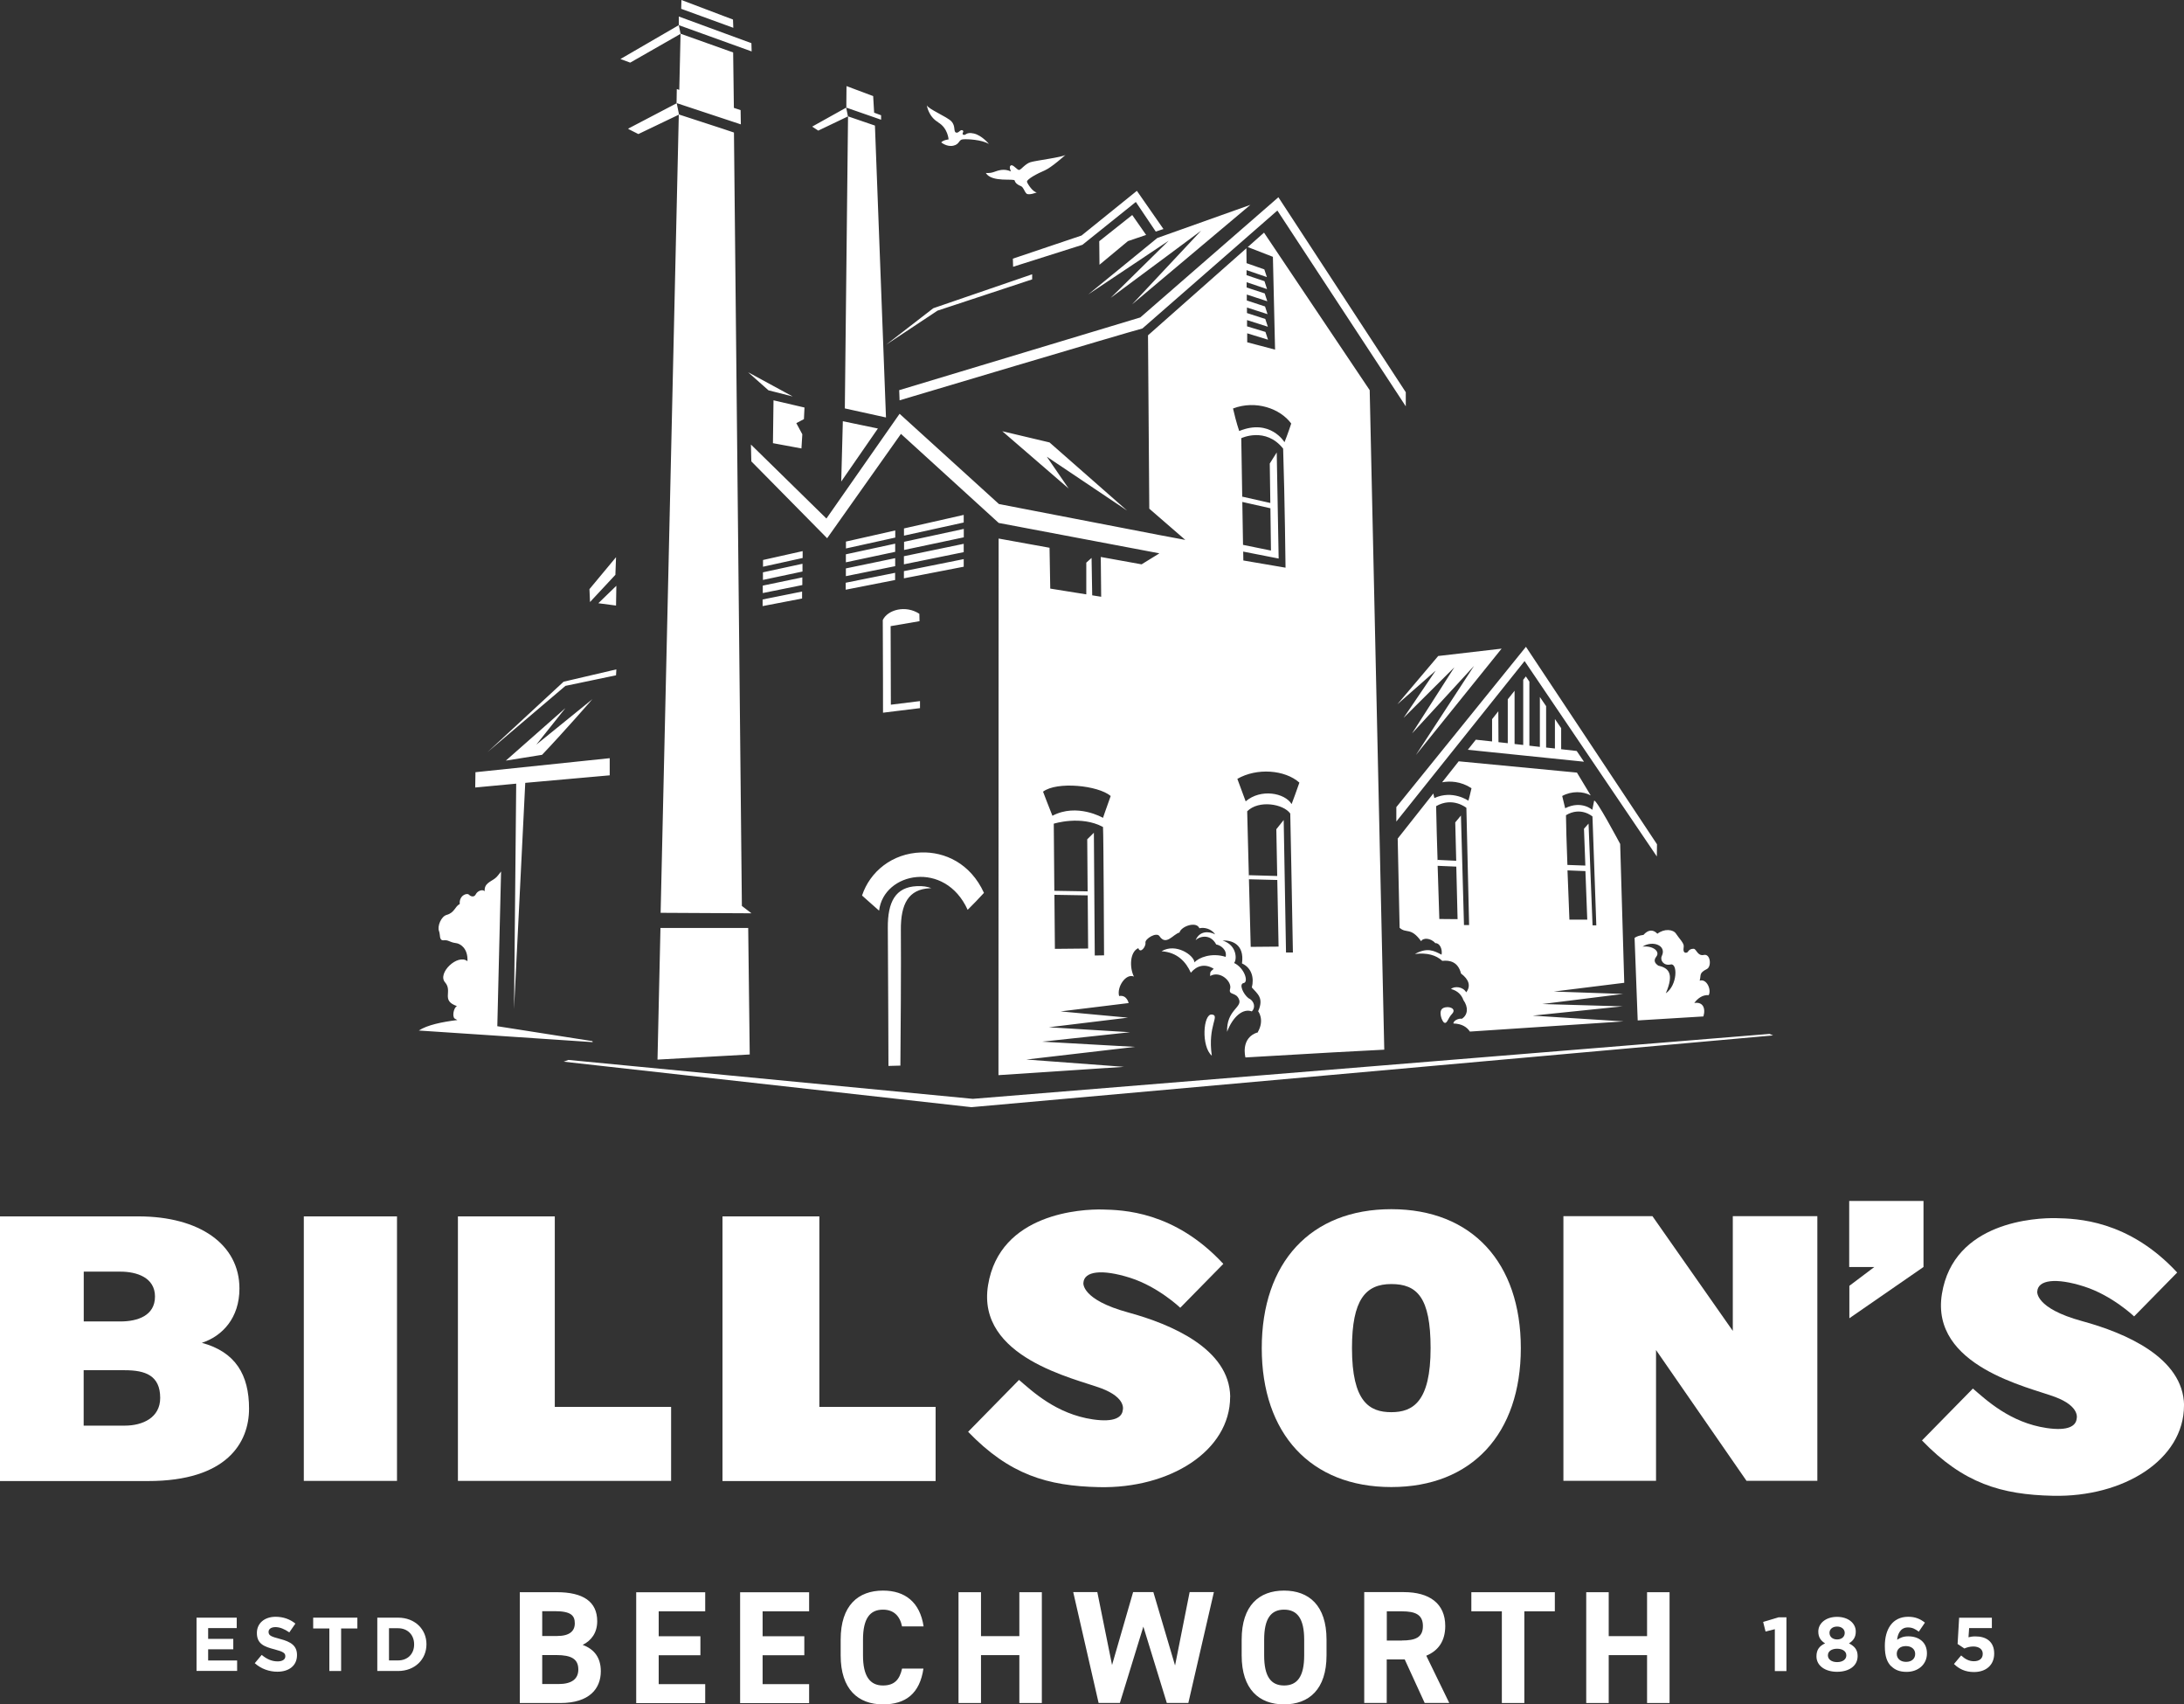 <svg xmlns="http://www.w3.org/2000/svg" viewBox="0 0 272.81 212.84"><rect x="0" y="0" width="272.81" height="212.84" fill="#333333" stroke="none"/><g fill="#fff"><path d="m25.21 167.69c2.58-.84 4.7-3.12 4.7-6.78 0-5.51-4.98-9.01-12.62-9.01h-17.29v33.05h18.5c9.84 0 12.61-4.8 12.61-9.04s-1.7-7.08-5.89-8.22zm-14.75-8.89h4.58c2.04 0 4.32.73 4.32 3.11s-2.16 3.11-4.32 3.11h-4.58zm5.13 19.23h-5.14v-6.92h5.14c2.57 0 4.42.66 4.42 3.46 0 2.47-2.19 3.46-4.42 3.46z"></path><path d="m57.2 151.9h12.1v23.79h14.53v9.24h-26.63z"></path><path d="m90.25 151.9h12.1v23.79h14.52v9.26h-26.62z"></path><path d="m173.79 151c-10.09 0-16.18 6.68-16.18 17.35s6.1 17.35 16.18 17.35 16.18-6.68 16.18-17.35-6.1-17.35-16.18-17.35zm0 25.35c-2.73 0-4.91-1.29-4.91-8 0-6.05 1.7-8 4.91-8s4.91 1.65 4.91 8c0 6.71-2.21 8-4.91 8z"></path><path d="m227.01 151.87v33.05h-8.85l-11.3-16.33v16.33h-11.57v-33.05h11.12l10.04 14.33v-14.33z"></path><path d="m230.99 149.97h9.28v8.25l-9.26 6.4v-4.05l3.12-2.35h-3.14z"></path><path d="m37.95 151.9h11.64v33.03h-11.64z"></path><path d="m153.66 174.43c0 6.78-7.56 11.48-16.38 11.28-6.44-.14-11.18-1.55-16.35-6.91l6.36-6.48c1.66 1.42 4.65 4.26 9.22 4.93 2.72.4 3.65-.28 3.74-1.16 0 0 .5-1.52-2.69-2.72-3.26-1.23-15.6-3.83-14.14-12.87s11.76-9.52 14.28-9.46c2.5.06 8.99.18 15.11 6.79l-5.38 5.48s-2.74-2.62-6.26-3.74c-3.54-1.12-5.76-.83-5.84.64 0 0-.3 2.08 5.61 3.69 5.32 1.45 12.64 4.52 12.73 10.52z"></path><path d="m272.81 175.51c0 6.78-7.56 11.48-16.38 11.28-6.44-.14-11.18-1.55-16.35-6.91l6.36-6.48c1.66 1.42 4.65 4.26 9.22 4.93 2.72.4 3.65-.28 3.74-1.16 0 0 .5-1.52-2.69-2.72-3.26-1.23-15.6-3.83-14.14-12.87s11.76-9.52 14.28-9.46c2.5.06 8.99.18 15.11 6.79l-5.38 5.48s-2.74-2.62-6.26-3.74-5.76-.83-5.84.64c0 0-.3 2.08 5.61 3.69 5.32 1.45 12.64 4.52 12.73 10.52z"></path><path d="m69.55 198.83c3.27 0 5.05 1.16 5.05 3.63 0 1.42-.72 2.41-1.82 2.95 1.42.52 2.27 1.56 2.27 3.29 0 2.15-1.4 3.97-5.05 3.97h-5.07v-13.84h4.63zm-1.82 5.47h1.86c1.54 0 2.21-.6 2.21-1.58s-.48-1.52-2.51-1.52h-1.56v3.11zm0 6h2.02c1.68 0 2.49-.64 2.49-1.82 0-1.3-.86-1.8-2.75-1.8h-1.76v3.63zm20.36-11.47v2.39h-5.81v3.11h5.21v2.37h-5.21v3.61h5.81v2.37h-8.62v-13.84h8.62zm12.98 0v2.39h-5.81v3.11h5.21v2.37h-5.21v3.61h5.81v2.37h-8.62v-13.84h8.62zm11.61 4.29c-.26-1.3-1.02-2.11-2.39-2.11-1.62 0-2.49 1.1-2.49 3.75v1.97c0 2.57.86 3.75 2.49 3.75 1.4 0 2.08-.7 2.39-2.11h2.67c-.46 3.11-2.21 4.47-5.05 4.47-3.11 0-5.29-1.88-5.29-6.12v-1.97c0-4.27 2.19-6.12 5.29-6.12 2.75 0 4.61 1.44 5.07 4.47h-2.69zm9.86 1.2h4.79v-5.49h2.81v13.84h-2.81v-5.98h-4.79v5.98h-2.81v-13.84h2.81zm17.36 8.34h-2.67l-3.17-13.84h3.01l1.84 9.1 2.63-9.1h2.53l2.71 9.16 1.82-9.16h3.03l-3.19 13.84h-2.69l-2.93-9.53-2.93 9.53zm20.49.18c-3.11 0-5.29-1.88-5.29-6.12v-1.97c0-4.27 2.19-6.12 5.29-6.12s5.31 1.84 5.31 6.12v1.97c0 4.23-2.18 6.12-5.31 6.12zm-2.48-6.11c0 2.65.86 3.75 2.49 3.75s2.51-1.1 2.51-3.75v-1.97c0-2.65-.88-3.75-2.51-3.75s-2.49 1.1-2.49 3.75zm20.05 5.93-2.49-5.43h-2.25v5.43h-2.81v-13.84h4.95c3.19 0 5.17 1.42 5.17 4.23 0 1.87-.86 3.09-2.37 3.71l2.87 5.9h-3.09zm-2.85-7.8c1.66 0 2.63-.36 2.63-1.8s-.96-1.84-2.63-1.84h-1.88v3.65h1.88zm19.11-6.03v2.39h-3.81v11.45h-2.81v-11.45h-3.81v-2.39h10.42zm6.73 5.49h4.79v-5.49h2.81v13.84h-2.81v-5.98h-4.79v5.98h-2.81v-13.84h2.81z"></path><path d="m24.54 202.01h5.03v1.3h-3.57v1.35h3.14v1.3h-3.14v1.4h3.62v1.3h-5.07v-6.67z"></path><path d="m31.82 207.7.87-1.04c.6.5 1.23.81 1.99.81.6 0 .96-.24.96-.63v-.02c0-.37-.23-.56-1.34-.85-1.34-.34-2.21-.71-2.21-2.04v-.02c0-1.21.97-2.01 2.33-2.01.97 0 1.8.3 2.48.85l-.76 1.1c-.59-.41-1.17-.66-1.73-.66s-.86.26-.86.58v.02c0 .44.29.58 1.44.88 1.35.35 2.11.84 2.11 2v.02c0 1.32-1.01 2.07-2.45 2.07-1.01 0-2.03-.35-2.83-1.07z"></path><path d="m41.15 203.36h-2.03v-1.35h5.52v1.35h-2.03v5.31h-1.47v-5.31z"></path><path d="m47.13 202.01h2.6c2.09 0 3.54 1.44 3.54 3.31v.02c0 1.88-1.45 3.33-3.54 3.33h-2.6v-6.67zm1.46 1.32v4.02h1.13c1.2 0 2.01-.81 2.01-1.99v-.02c0-1.18-.81-2.01-2.01-2.01z"></path><path d="m221.7 203.45-1.16.29-.3-1.2 1.91-.57h1v6.71h-1.45z"></path><path d="m226.9 206.85v-.02c0-.81.37-1.29 1.08-1.61-.51-.31-.85-.74-.85-1.46v-.02c0-1.02.93-1.83 2.34-1.83s2.34.8 2.34 1.83v.02c0 .71-.33 1.14-.85 1.46.68.35 1.08.78 1.08 1.57v.02c0 1.24-1.09 1.96-2.57 1.96s-2.57-.76-2.57-1.92zm3.73-.12v-.02c0-.51-.49-.82-1.15-.82s-1.15.3-1.15.82v.02c0 .46.43.83 1.15.83s1.15-.36 1.15-.83zm-.2-2.81v-.02c0-.41-.35-.78-.95-.78s-.95.36-.95.77v.02c0 .47.37.82.95.82s.95-.34.95-.81z"></path><path d="m236.23 208.08c-.49-.49-.79-1.2-.79-2.52v-.02c0-2.06.93-3.64 2.92-3.64.9 0 1.49.27 2.09.73l-.77 1.13c-.44-.33-.79-.53-1.36-.53-1 0-1.3.96-1.34 1.54.35-.24.77-.43 1.38-.43 1.32 0 2.34.73 2.34 2.12v.02c0 1.36-1.09 2.3-2.54 2.3-.87 0-1.46-.25-1.92-.71zm3-1.53v-.02c0-.56-.44-.97-1.16-.97s-1.14.4-1.14.96v.02c0 .56.44.99 1.16.99s1.14-.41 1.14-.98z"></path><path d="m244.08 207.79.89-1.06c.5.46 1 .72 1.59.72.69 0 1.11-.33 1.11-.92v-.02c0-.57-.49-.9-1.18-.9-.42 0-.8.11-1.11.25l-.85-.56.19-3.28h4.09v1.29h-2.84l-.08 1.15c.27-.07.5-.11.88-.11 1.3 0 2.33.63 2.33 2.13v.02c0 1.41-1 2.3-2.53 2.3-1.07 0-1.85-.38-2.49-1z"></path><path d="m120.38 65.25-7.46 1.64v-.9s7.46-1.69 7.46-1.69v.94zm-7.46 3.43 7.47-1.58v-1.05s-7.46 1.61-7.46 1.61v1.02zm7.96 44.93c.83-.82 1.25-1.27 2.03-2.11-1.69-3.7-4.9-5.14-7.84-5.05-3.63.11-6.4 2.4-7.39 5.38.68.59 1.11 1.01 2.13 1.89.57-4.81 8.23-6.34 11.06-.11zm-15.21-45.12 6.16-1.36v-.89s-6.16 1.39-6.16 1.39zm10.47 42.42h.2c-.49-.19-1.09-.29-1.82-.25-2.65.12-3.65 1.94-3.62 5.23.04 4.86.08 17.22.08 17.22l1.49-.04c.03-2.72.1-12.78.06-16.92-.03-3.29.96-5.1 3.62-5.23zm-3.23-40.44 7.47-1.52v-1.04s-7.47 1.55-7.47 1.55zm89.97 52.26-8.79 1.09 8.65.3-10.09 1.26 10.03.29-11.23 1.16 11.36.72-19.2 1.27c-.37-.56-1-.98-2.06-1.01-.02-.34.63-.67 1.06-.59.76-.49.82-1.45.19-2.33-.22-.63-.71-1.17-1.56-1.39.42-.37 1.49-.32 1.91.42.62-.82.31-1.63-.65-2.35-.36-1.44-1.37-1.69-2.34-1.58-.77-.72-1.89-1.04-3.42-.86 1.53-.84 2.37-.42 3.33.09.14-.77-.29-1.49-.78-1.44-.59-.68-1.56-.69-1.77-.24-1.31-1.81-1.84-.91-2.69-1.68l-.24-11.14 4.45-5.63c.04.17.08.36.13.57 2.28-1.05 4.25.33 4.25.33s.25-.88.39-1.56c-1.37-.89-2.71-.91-3.67-.74l2.07-2.62 14.77 1.41 1.72 2.85c-.96-.53-2.39-.57-3.56.07.18.78.3 1.25.37 1.53 2.04-1.02 3.39.2 3.39.2s.1-.56.22-1.11 3.26 5.37 3.26 5.37l.51 17.34zm-20.81-7.95-.16-6.56-2.33-.1c.07 2.46.15 4.83.21 6.64zm1.44.73-.34-14.63s-1.7-1.41-3.78-.21c.04 2.11.11 4.61.19 7.06v-.35s2.32.11 2.32.11l-.12-4.79.71-.86.38 13.68h.65zm14.76-.65-.23-6.08-2.24-.09c.09 2.42.19 4.83.24 6.15h2.22zm1.13.7-.48-13.6s-1.45-1.28-3.31-.16c0 1.03.08 3.57.18 6.21l2.24.08-.17-4.6.57-.64.5 12.7h.49zm-86.5-43.34 7.48-1.45v-.95s-7.47 1.5-7.47 1.5v.9zm-2.63 5.23c.03 4.74.03 11.55.03 11.55l4.62-.57s0-.33 0-.88l-3.64.45-.03-9.81 3.61-.62c0-.34-.01-.66-.02-.92-1.72-1.13-3.98-.51-4.58.8zm-4.61-7.23 6.16-1.31v-1.02s-6.16 1.33-6.16 1.33v.99zm73.69 13.5-4.02 5.92 6.34-6.31-5.29 8.26 7.75-8.44-7.27 11.14 10.71-13.29-7.92.92-5.11 6.04 4.81-4.23zm8.99 3.6v5.49l-1.16-.13-.02-3.86-.78.99v2.78s-2.03-.22-2.03-.22l-1 1.26 14.51 1.49-.91-1.34-1.94-.22v-2.63l-.78-1.14v3.68l-1.1-.12v-5.17l-.78-1.14v6.23l-1.31-.15v-8l-.44-.65-.33.42v8.14l-1.08-.12v-6.65l-.85 1.07zm-8.06 38.56c-.68.32-.17 1.69.13 1.83.36.17.45-.56.96-1.09.64-.67-.41-1.06-1.09-.74zm-67.96-77.17.05 1.28s28.65-8.55 30.33-8.97l16.86-14.73 16.04 24.45v-1.76s-15.86-24.27-15.86-24.27-.05-.08-.05-.08l-17.25 15.01-30.11 9.08zm39.05 77.98c-1.08-.11-1.35 3.98 0 5.14-.55-3.82 1.08-5.02 0-5.14zm5.76 2.17c.86-1.53.03-2.58.03-2.58.74-1.65-.07-2.15-.79-2.97.3-1.17 0-2.44-1.23-3 .34-2.43-1.32-2.92-2.43-2.86 1.86.57 1.8 2.46 1.44 2.8 1.32.63 1.84 2.4 1.2 2.51s-.04 1.4.6 1.89c.81.39.87 1.23.42 1.65-1.11-.42-2.39.67-3.09 2.55-.09-2.7 1.88-3.02 1.5-4.02-.37-1.01-1.37-.48-1.12-1.36.24-.88-1.22-2.31-2.5-1.59.01-.56 0-.5.45-.9-1.08-.68-2.12-.41-2.86.49-.6-1.34-1.67-2.55-3.66-2.68 1.76-1.06 4.03.46 4.12 1.39.51-.6 2.13-1.25 3.89-.69.2-.89-.64-1.46-1.18-1.55-.78-1.47-2.22-.94-2.57-.53.47-1.18 1.67-1.15 2.43-.73-.47-.73-1.42-.91-1.96-.76-.37-.92-2.28-.25-2.49.53-.8.21-1.66 1.71-2.5.45-.37-.55-1.83.34-1.75.82s-.64 1.43-.89.68c-1.08.48-1.11 2.44-.55 3.55-1-.44-2.16 1.3-1.85 2.43.95-.18 1.18.84 1.18.84v.04l-8.49 1.04 8.42.78-9.88 1.2 10.14.62-10.98 1.18 11.59.65-13.57 1.58 12.2.91-15.68 1.04.02-67.01 6.36 1.15.09 5.15v-.05l4.5.72v-3.96s.66-.59.66-.59l.08 4.67 1.12.18-.05-4.97 5.1.92 2.19-1.35v-.03s-20.04-3.79-20.04-3.79l-12.21-11.12-9.22 13.03-9.47-9.6-.05-2.1 9.43 9.24 9.14-13.08 12.41 11.27s19.87 3.84 19.87 3.84l3.41.64-4.5-3.9-.16-21.65 12.29-10.87.02 1.86 2.22.78.32.96-2.54-.87v.64s0-.01 0-.01l2.24.75.32.99-2.55-.86v.66s2.26.74 2.26.74l.32.98-2.56-.84v.74s2.28.75 2.28.75l.31.96-2.57-.83v.69s2.29.74 2.29.74l.32.97-2.6-.83v.78s2.3.7 2.3.7l.32.97-2.6-.8v1.12s3.48.92 3.48.92l-.27-11.59-3.14-1.22 2.03-1.8 13.2 19.67 1.82 82.36-6.44.34-10.9.63s-.68-2.48 1.58-3.15zm-21.21-10.41-.05-6.64-4.16-.07.06 6.75zm1.99.86s-.06-14.98-.13-16.04c-2.76-1.49-6.15-.41-6.15-.41l.07 8.38 4.16.07-.05-6.5.83-.82.11 15.33 1.15-.02zm.83-19.91c-1.57-1.33-6.72-1.85-8.45-.54.16.45.69 1.79 1.17 3.01 3.08-1.63 6.32.26 6.32.26s.33-.99.96-2.73zm16.06-45.58c3.87-1.58 5.65 1.4 5.65 1.4s.44-1.09.84-2.33c-1.37-1.87-4.43-2.96-7.27-1.88.1.47.44 1.84.77 2.81zm4.93 15.93-4.44-.87v-.07s.02 1.18.02 1.18l5.27.9s-.09-8.44-.3-14.87c-2.2-2.76-5.23-1.3-5.23-1.3l.22 13.32 3.49.71-.07-5.28-3.51-.79v-.66s3.5.79 3.5.79l-.07-4.93.87-1.38.24 13.24zm-4.13 30.32c1.89-1.62 4.88-1.06 5.74.34.29-.74.56-1.53.97-2.68-1.8-1.6-5.29-1.88-7.75-.47.16.45.68 1.82 1.04 2.81zm4.11 18.14-.16-8.32-3.54-.09v-.51s3.53.1 3.53.1l-.11-5.84.92-1.15.29 16.54h.86c-.12-6.55-.29-16-.33-17.35-.85-1.2-3.93-1.73-5.38-.28.03 1.11.11 4.37.11 4.37.11 4.19.23 8.82.33 12.56zm47.32-1.61c.85-.66 1.97-.56 2.33 0s1.02 1.19.96 1.59c-.08.54-.02.86.38.77.19-.04.21-.48.85-.48.37 0 .47.95 1.29.77.83-.18.98 1.46.37 1.76-1.03.52-.69.75-.9 1.45.89-.28 1.49 1.14 1.13 1.81-.78-.06-1.39.42-1.8.98 1.04-.17 1.45.6 1.14 1.68l-8.21.5-.39-10.31c.24-.17.59-.31 1.11-.37.53-.61 1.16-.76 1.74-.15zm-1.84 1.61c1.35-.14 2.19.64 1.71 1.24s-.02.94.23 1.13c1.2.28 2.07.87.95 3.46 1.47-1.01 1.49-3.8.61-3.6s-1.36-.53-1.11-1.06c.64-1.31-1.13-1.99-2.4-1.17zm-30.77-15.62 16.02-20.04 16.52 24.4.02-1.52-16.37-24.66-16.19 20.02v1.79zm-68.77-30.64 6.17-1.25v-1s-6.16 1.28-6.16 1.28v.98zm-14.09-69.51-6.44-2.44-.03 1.1 6.51 2.37-.04-1.04zm2.3 2.95-9.07-3.33v1.08l9.1 3.28zm-9.32 5.73-.03 1.75 8.03 2.66-.03-1.78-.84-.28-.09-6.92-6.57-2.34-.16 7.01zm.47-6.91-.22-1.07-7.29 4.23 1.22.45 6.3-3.6zm10.98 44.53 3.03.77-5.58-3.03zm14.06-34.35-.86-.32-.12-2.07-3.33-1.25-.02 2.05v.64s4.34 1.51 4.34 1.51v-.56zm-13.51 40.95 3.57.66.11-1.77-.75-1.39.95-.5.07-1.45-3.87-.9-.07 5.34zm9.38-40.8-.22-1.1-4.25 2.37.76.5 3.7-1.77zm.01 0-.4 36.46 5.14 1.13-1.38-36.45-3.36-1.15zm-31.95 115.47-11.86-1.86.47-19.32c-.26.3-.45.63-.73.84-.6.47-1.38.63-1.32 1.62-.27-.27-.9-.05-1.11.39-.22.44-.68.23-.81.08-.31-.35-1.3.11-1.19 1.13-.62.31-.63 1.08-1.64 1.36-.69.19-1.19 1.43-.95 2.03.19.47-.03 1.2.6 1.14s.64.24 1.56.36c.45.06 1.47.6 1.39 2.25-1.22-.97-3.8 1.5-2.8 2.64s-.56 2.26 1.49 2.97c-.42.19-.62 1.32-.28 1.56.09.06.2.12.33.18-1.87.23-3.79.62-4.81 1.31 3.66.24 6.93.46 9.79.65s11.92.8 11.92.8l-.03-.12zm2.89-58.24.08-2.19-3.32 3.99.07 1.61 3.18-3.41zm-12.66 54.24 1.4-28.25 10.55-.94v-2.14l-16.77 1.75-.03 1.91 5.12-.48-.27 28.14zm156.83 3.1-99.52 8.11-50.52-4.86-.59.22 50.93 5.68 100.14-8.96zm-144.05-55.96-2.25 2.18 2.21.29zm-.04 11.17.04-.73-6.59 1.54-9.5 8.79 9.73-8.27 6.32-1.32zm-13.74 10.66 4.5-.72c2.58-2.7 6.29-6.95 6.29-6.95l-7.01 5.68 3.64-4.57-7.43 6.55zm63.35-61.67 8.65-2.74v-.03s0 .03 0 .03l6.67-5.35 2.49 3.7.96-.32-3.32-4.77-6.91 5.58-8.58 2.89.03 1.01zm-33.89 79.83-.99-96.59-1.37-.46-5.49-1.79-.29-1.41-6.04 3.16v.06s1.25.63 1.25.63l5.05-2.42-2.27 99.67 11.35.06-1.2-.92zm-10.54 19.18 11.52-.64-.19-15.8h-10.96zm18.14-63.5-4.96 1.11v.84s4.95-1.09 4.95-1.09v-.86zm4.81-8.69 4.58-6.62-4.38-.91zm-4.85 11.97-4.95 1.03v.93s4.94-1 4.94-1v-.95zm.02-1.7-4.95 1.07v.95s4.94-1.05 4.94-1.05v-.97zm-5 5.29 4.94-.95v-.87s-4.93.99-4.93.99v.82zm27.9-54.08c.74 1.21 3.54.63 3.6.94s.42.56.75.68c.33.11.45.68.72.94s1.29-.14 1.29-.14c-.48-.05-1.1-.98-1.22-1.3-.13-.31 1.32-1.08 2.19-1.44.86-.36 2.63-1.96 2.63-1.96-.34.3-3.74.72-4.38.92-.65.2-1.14.89-1.4.97-.25.08-.74-.7-1.05-.57-.31.14 0 .76 0 .76-.87-.4-1.58-.13-2.14.07-.57.2-.99.1-.98.12zm-17.51 52.03 6.17-1.21v-.9s-6.17 1.24-6.17 1.24zm23.29-38.75v-.64l-12.35 4.24-5.91 4.57 6.44-4.27 11.81-3.9zm2.17 20.36-5.9-1.4 8.29 7.16-2.73-3.98 10.03 6.73zm-13.92-39.97c1.23.71 1.31 2.13 1.31 2.13s-.65.06-.92.37c0 0 .71.6 1.52.41.8-.18.64-.74 1.18-.79s2.36.03 3.26.58c.03.02-.89-1.09-1.89-1.31-1.01-.22-.96.27-1.29.16-.32-.11.17-.42-.12-.56s-.49.41-.82.28-.02-.8-.56-1.39c-.54-.58-2.91-1.54-3.08-2.02 0 0 .19 1.42 1.43 2.13zm18.75 21.49 10.05-6.71-7.25 7.14 11.31-8.4-8.63 9.21 14.78-12.43-11.63 4.14zm7.23-7.44-1.73-2.48-4.12 3.27.03 2.94 3.55-2.95 2.27-.77z"></path></g></svg>